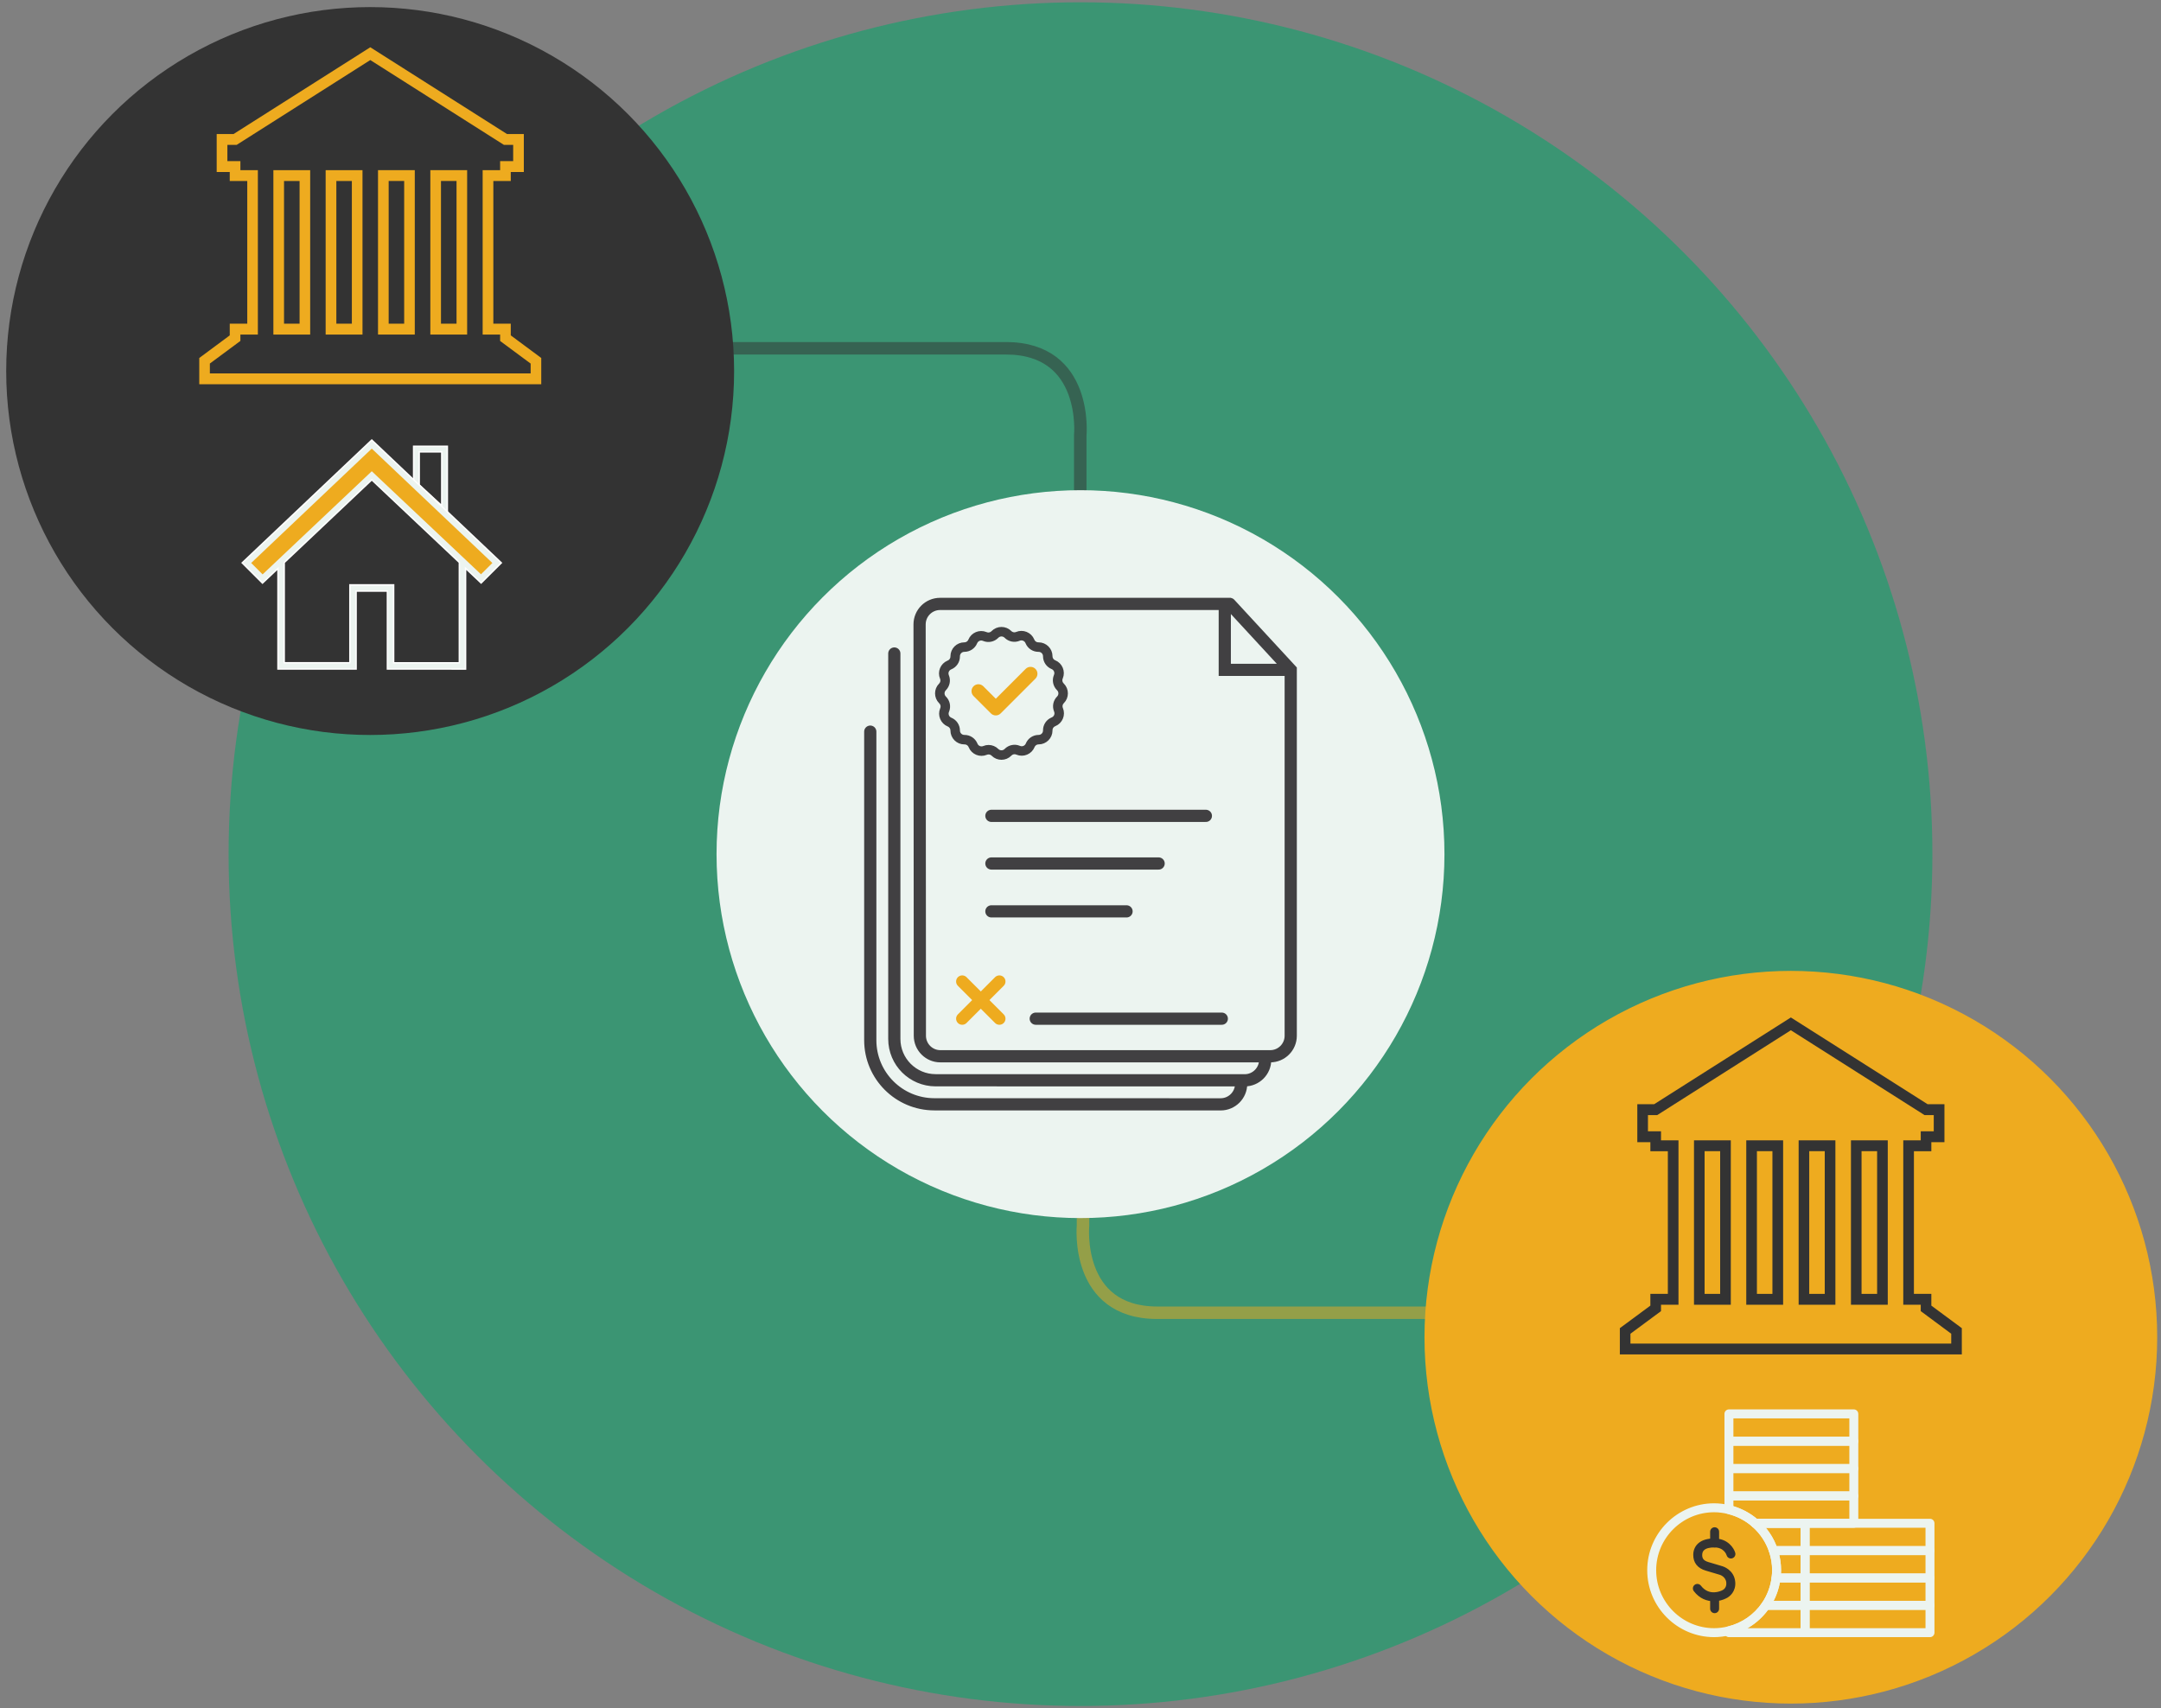 <svg xmlns="http://www.w3.org/2000/svg" xmlns:xlink="http://www.w3.org/1999/xlink" id="Layer_1" x="0px" y="0px" viewBox="0 0 475 375.5" style="enable-background:new 0 0 475 375.5;" xml:space="preserve"><rect x="0" y="0" width="475" height="375.5" fill="#808080" stroke="none"/><circle style="fill:#3B9573;" cx="237.5" cy="187.75" r="187.25"></circle><path style="opacity:0.5;fill:none;stroke:#EEAB1F;stroke-width:2.744;stroke-linecap:round;stroke-miterlimit:10;enable-background:new    ;" d=" M238.054,241.25v28.106c0,0-1.864,19.203,16.33,19.203s75.116,0,75.116,0"></path><path style="opacity:0.5;fill:none;stroke:#333333;stroke-width:2.744;stroke-linecap:round;stroke-miterlimit:10;enable-background:new    ;" d=" M237.446,123.868V95.761c0,0,1.864-19.203-16.33-19.203s-75.116,0-75.116,0"></path><circle style="fill:#ECF4F0;" cx="237.5" cy="187.75" r="80"></circle><g>	<g>		<path style="fill:none;" d="M226.136,149.854l-7.202,7.214l-4.809-4.821l1.249-1.249l3.233,3.233c0.175,0.175,0.479,0.175,0.654,0   l5.626-5.626L226.136,149.854z"></path>	</g>	<g>		<path style="fill:#414042;stroke:#414042;stroke-width:1.167;stroke-miterlimit:10;" d="M220.13,166.429   c-0.632,0-1.263-0.24-1.744-0.721c-0.446-0.446-1.109-0.577-1.691-0.334c-1.255,0.525-2.702-0.069-3.227-1.324l-0.022-0.052   c-0.241-0.577-0.802-0.951-1.428-0.951h-0.056c-1.36,0-2.466-1.106-2.466-2.466c0-0.63-0.377-1.192-0.96-1.432   c-1.258-0.516-1.862-1.96-1.345-3.218l0.021-0.052c0.238-0.579,0.105-1.239-0.337-1.682l-0.04-0.04   c-0.961-0.961-0.961-2.526,0-3.488c0.446-0.446,0.577-1.11,0.334-1.691c-0.524-1.255,0.07-2.702,1.325-3.227l0.053-0.022   c0.577-0.241,0.95-0.801,0.95-1.428v-0.056c0-1.36,1.106-2.467,2.466-2.467c0.63,0,1.192-0.377,1.432-0.96   c0.517-1.258,1.96-1.861,3.218-1.345l0.051,0.021c0.579,0.238,1.24,0.106,1.682-0.337l0.039-0.04   c0.466-0.466,1.086-0.723,1.745-0.723s1.278,0.257,1.744,0.723c0.446,0.446,1.109,0.577,1.691,0.334   c0.608-0.254,1.278-0.256,1.888-0.006c0.609,0.25,1.085,0.723,1.339,1.331l0.022,0.052c0.241,0.577,0.802,0.95,1.428,0.95h0.056   c1.36,0,2.466,1.107,2.466,2.467c0,0.63,0.377,1.192,0.96,1.431c1.258,0.516,1.862,1.96,1.345,3.218l-0.022,0.052   c-0.238,0.579-0.105,1.239,0.338,1.681l0.04,0.04c0.961,0.961,0.961,2.526-0.001,3.487l0,0c-0.446,0.446-0.577,1.11-0.334,1.691   c0.254,0.608,0.256,1.278,0.006,1.888c-0.25,0.609-0.723,1.085-1.331,1.339l-0.05,0.021c-0.579,0.242-0.952,0.802-0.952,1.428   v0.056c0,1.36-1.106,2.466-2.466,2.466c-0.63,0-1.192,0.377-1.431,0.96c-0.25,0.61-0.723,1.085-1.331,1.339   c-0.608,0.254-1.278,0.256-1.888,0.006l-0.051-0.021c-0.58-0.238-1.24-0.106-1.682,0.337l-0.039,0.039   C221.394,166.189,220.762,166.429,220.13,166.429z M217.295,164.334c0.64,0,1.268,0.251,1.741,0.724   c0.603,0.603,1.585,0.603,2.188,0l0.039-0.039c0.706-0.706,1.758-0.917,2.681-0.538l0.051,0.021   c0.383,0.157,0.803,0.156,1.185-0.004c0.381-0.159,0.678-0.458,0.835-0.84c0.382-0.929,1.277-1.53,2.282-1.53   c0.853,0,1.547-0.694,1.547-1.547v-0.056c0-0.998,0.595-1.891,1.515-2.275l0.05-0.021c0.383-0.16,0.679-0.458,0.836-0.841   c0.157-0.382,0.156-0.803-0.004-1.184c-0.387-0.927-0.179-1.985,0.532-2.695l0,0c0.603-0.603,0.603-1.585,0-2.188l-0.04-0.04   c-0.705-0.705-0.916-1.757-0.537-2.68l0.022-0.052c0.324-0.789-0.055-1.695-0.844-2.019c-0.929-0.381-1.53-1.277-1.53-2.282   c0-0.853-0.694-1.548-1.547-1.548h-0.056c-0.998,0-1.891-0.595-2.276-1.515l-0.022-0.052c-0.159-0.381-0.458-0.678-0.84-0.835   c-0.382-0.157-0.803-0.156-1.184,0.004c-0.927,0.388-1.985,0.179-2.695-0.532c-0.292-0.292-0.681-0.453-1.094-0.453   s-0.802,0.161-1.094,0.453l-0.039,0.039c-0.706,0.706-1.758,0.917-2.681,0.538l-0.051-0.021c-0.79-0.324-1.696,0.055-2.02,0.844   c-0.381,0.929-1.277,1.53-2.282,1.53c-0.853,0-1.547,0.694-1.547,1.548v0.056c0,0.998-0.595,1.891-1.515,2.276l-0.053,0.022   c-0.787,0.329-1.159,1.237-0.83,2.024c0.387,0.927,0.179,1.985-0.532,2.695c-0.603,0.603-0.603,1.585,0,2.188l0.04,0.04   c0.705,0.705,0.916,1.757,0.537,2.68l-0.021,0.052c-0.324,0.789,0.055,1.695,0.844,2.019c0.929,0.381,1.53,1.277,1.53,2.282   c0,0.853,0.694,1.547,1.547,1.547h0.056c0.998,0,1.891,0.595,2.276,1.516l0.022,0.052c0.329,0.787,1.237,1.16,2.024,0.831   C216.65,164.397,216.975,164.334,217.295,164.334z M233.1,153.833h0.003H233.1z"></path>	</g></g><g>	<path style="fill:#EEAB1F;" d="M218.879,157.26c-0.389,0-0.777-0.148-1.074-0.445l-3.818-3.818c-0.593-0.594-0.593-1.555,0-2.148  s1.555-0.593,2.148,0l2.745,2.744l6.563-6.563c0.593-0.593,1.555-0.593,2.148,0c0.594,0.593,0.594,1.554,0,2.148l-7.637,7.637  C219.656,157.112,219.267,157.26,218.879,157.26z"></path></g><line style="fill:none;stroke:#EEAB1F;stroke-width:2.683;stroke-linecap:round;stroke-miterlimit:10;" x1="211.499" y1="215.746" x2="219.67" y2="223.917"></line><line style="fill:none;stroke:#EEAB1F;stroke-width:2.683;stroke-linecap:round;stroke-miterlimit:10;" x1="219.67" y1="215.746" x2="211.499" y2="223.917"></line><line style="fill:none;stroke:#414042;stroke-width:2.683;stroke-linecap:round;stroke-miterlimit:10;" x1="227.663" y1="223.917" x2="268.558" y2="223.917"></line><g>	<path style="fill:none;stroke:#414042;stroke-width:2.683;stroke-linecap:round;stroke-miterlimit:10;" d="M270.328,132.75  l13.382,14.496v80.425c0,2.49-2.019,4.509-4.509,4.509h-65.183H206.7c-2.49,0-4.509-2.019-4.509-4.509v-7.961  c0,0-0.048-64.625-0.061-82.454c-0.002-2.49,2.016-4.507,4.506-4.507h62.577v14.496h14.496"></path>	<path style="fill:none;stroke:#414042;stroke-width:2.683;stroke-linecap:round;stroke-miterlimit:10;" d="M196.576,143.65v84.722  c0,5.016,4.066,9.082,9.081,9.083l60.611,0.011h7.318c2.49,0,4.509-2.019,4.509-4.509"></path>	<path style="fill:none;stroke:#414042;stroke-width:2.683;stroke-linecap:round;stroke-miterlimit:10;" d="M272.81,238.241  c0,2.49-2.019,4.509-4.509,4.509h-7.318l-55.6-0.01c-7.784-0.001-14.093-6.312-14.093-14.095v-67.82"></path>			<line style="fill:none;stroke:#414042;stroke-width:2.683;stroke-linecap:round;stroke-miterlimit:10;" x1="217.916" y1="189.807" x2="254.671" y2="189.807"></line>			<line style="fill:none;stroke:#414042;stroke-width:2.683;stroke-linecap:round;stroke-miterlimit:10;" x1="217.916" y1="179.334" x2="265.057" y2="179.334"></line>			<line style="fill:none;stroke:#414042;stroke-width:2.683;stroke-linecap:round;stroke-miterlimit:10;" x1="217.916" y1="200.33" x2="247.62" y2="200.33"></line></g><circle style="fill:#333333;" cx="81.362" cy="81.559" r="80"></circle><circle style="fill:#EEAB1F;stroke:#EEAB1F;stroke-width:1.057;stroke-miterlimit:10;" cx="393.638" cy="293.941" r="80"></circle><g>	<g>		<g>			<path style="fill:#333333;" d="M372.35,250.66v36.14h8.09v-36.14H372.35z M374.68,284.41v-31.37h3.42v31.37H374.68z"></path>		</g>	</g>	<g>		<g>			<g>				<path style="fill:#333333;" d="M424.52,286.99v-2.58h-3.83v-31.36h3.83v-1.99h2.88v-8.34h-3.7l-30.06-19.07l-30.05,19.07h-3.7     v8.34h2.87v1.99h3.84v31.36h-3.84v2.58l-6.71,4.96v5.77h75.17v-5.77L424.52,286.99z M365.1,288.2v-1.4h3.84v-36.14h-3.84v-1.99     h-2.87v-3.56h2.04l29.37-18.65l29.26,18.57l0.12,0.08h2.03v3.56h-2.86v1.99h-3.84v36.14h3.84v1.4l6.7,4.97v2.17h-70.51v-2.17     L365.1,288.2z"></path>			</g>		</g>	</g>	<g>		<path style="fill:#333333;" d="M383.84,250.66v36.14h8.1v-36.14H383.84z M386.18,284.41v-31.37h3.41v31.37H386.18z"></path>	</g>	<g>		<path style="fill:#333333;" d="M395.35,250.66v36.14h8.08v-36.14H395.35z M397.68,284.41v-31.37h3.41v31.37H397.68z"></path>	</g>	<g>		<path style="fill:#333333;" d="M406.85,250.66v36.14h8.09v-36.14H406.85z M409.18,284.41v-31.37h3.42v31.37H409.18z"></path>	</g></g><g>	<g>		<path style="fill:#ECF4F0;stroke:#ECF4F0;stroke-width:0.309;stroke-miterlimit:10;" d="M424.222,359.709H396.77   c-0.458,0-0.83-0.372-0.83-0.83v-6.011c0-0.458,0.371-0.83,0.83-0.83h27.452c0.458,0,0.829,0.372,0.829,0.83v6.011   C425.052,359.337,424.68,359.709,424.222,359.709z M397.599,358.049h25.793v-4.352h-25.793V358.049z"></path>	</g>	<g>		<path style="fill:#ECF4F0;stroke:#ECF4F0;stroke-width:0.309;stroke-miterlimit:10;" d="M424.222,353.697H396.77   c-0.458,0-0.83-0.372-0.83-0.83v-6.011c0-0.458,0.371-0.83,0.83-0.83h27.452c0.458,0,0.829,0.372,0.829,0.83v6.011   C425.052,353.326,424.68,353.697,424.222,353.697z M397.599,352.038h25.793v-4.352h-25.793V352.038z"></path>	</g>	<g>		<path style="fill:#ECF4F0;stroke:#ECF4F0;stroke-width:0.309;stroke-miterlimit:10;" d="M424.222,347.686H396.77   c-0.458,0-0.83-0.372-0.83-0.829v-6.011c0-0.458,0.371-0.83,0.83-0.83h27.452c0.458,0,0.829,0.372,0.829,0.83v6.011   C425.052,347.314,424.68,347.686,424.222,347.686z M397.599,346.027h25.793v-4.352h-25.793V346.027z"></path>	</g>	<g>		<path style="fill:#ECF4F0;stroke:#ECF4F0;stroke-width:0.309;stroke-miterlimit:10;" d="M424.222,341.674H396.77   c-0.458,0-0.83-0.372-0.83-0.83v-6.011c0-0.458,0.371-0.83,0.83-0.83h27.452c0.458,0,0.829,0.371,0.829,0.83v6.011   C425.052,341.303,424.68,341.674,424.222,341.674z M397.599,340.015h25.793v-4.352h-25.793V340.015z"></path>	</g>	<g>		<path style="fill:#ECF4F0;stroke:#ECF4F0;stroke-width:0.309;stroke-miterlimit:10;" d="M407.48,329.652h-27.452   c-0.458,0-0.829-0.371-0.829-0.829v-6.011c0-0.458,0.371-0.83,0.829-0.83h27.452c0.458,0,0.83,0.372,0.83,0.83v6.011   C408.309,329.28,407.938,329.652,407.48,329.652z M380.857,327.993h25.793v-4.352h-25.793V327.993z"></path>	</g>	<g>		<path style="fill:#ECF4F0;stroke:#ECF4F0;stroke-width:0.309;stroke-miterlimit:10;" d="M407.48,323.64h-27.452   c-0.458,0-0.829-0.372-0.829-0.83v-6.011c0-0.458,0.371-0.829,0.829-0.829h27.452c0.458,0,0.83,0.372,0.83,0.829v6.011   C408.309,323.269,407.938,323.64,407.48,323.64z M380.857,321.981h25.793v-4.352h-25.793V321.981z"></path>	</g>	<g>		<path style="fill:#ECF4F0;stroke:#ECF4F0;stroke-width:0.309;stroke-miterlimit:10;" d="M407.48,317.629h-27.452   c-0.458,0-0.829-0.372-0.829-0.83v-6.011c0-0.458,0.371-0.83,0.829-0.83h27.452c0.458,0,0.83,0.372,0.83,0.83v6.011   C408.309,317.257,407.938,317.629,407.48,317.629z M380.857,315.97h25.793v-4.352h-25.793V315.97z"></path>	</g>	<g>		<path style="fill:#ECF4F0;stroke:#ECF4F0;stroke-width:0.309;stroke-miterlimit:10;" d="M396.77,359.709h-16.743   c-0.458,0-0.829-0.372-0.829-0.83v-0.402c0-0.383,0.262-0.716,0.633-0.806c3.111-0.756,5.816-2.627,7.614-5.269   c0.154-0.227,0.411-0.363,0.686-0.363h8.638c0.458,0,0.83,0.372,0.83,0.83v6.011C397.599,359.337,397.228,359.709,396.77,359.709z    M383.512,358.049h12.428v-4.352h-7.378C387.229,355.533,385.498,357.016,383.512,358.049z"></path>	</g>	<g>		<path style="fill:#ECF4F0;stroke:#ECF4F0;stroke-width:0.309;stroke-miterlimit:10;" d="M396.77,353.697h-8.638   c-0.307,0-0.59-0.17-0.733-0.442c-0.144-0.272-0.125-0.601,0.048-0.855c1.136-1.667,1.869-3.619,2.12-5.646   c0.052-0.415,0.405-0.727,0.823-0.727h6.381c0.458,0,0.83,0.372,0.83,0.83v6.011C397.599,353.326,397.228,353.697,396.77,353.697z    M389.602,352.038h6.339v-4.352h-4.837C390.835,349.209,390.326,350.684,389.602,352.038z"></path>	</g>	<g>		<path style="fill:#ECF4F0;stroke:#ECF4F0;stroke-width:0.309;stroke-miterlimit:10;" d="M396.77,347.686h-6.381   c-0.238,0-0.464-0.102-0.622-0.28s-0.231-0.415-0.202-0.651c0.075-0.606,0.11-1.115,0.11-1.601c0-1.365-0.221-2.727-0.658-4.048   c-0.083-0.253-0.041-0.53,0.115-0.746c0.156-0.215,0.406-0.343,0.672-0.343h6.964c0.458,0,0.83,0.372,0.83,0.83v6.011   C397.599,347.314,397.228,347.686,396.77,347.686z M391.304,346.027h4.636v-4.352h-5.032c0.283,1.144,0.427,2.31,0.427,3.478   C391.335,345.436,391.325,345.723,391.304,346.027z"></path>	</g>	<g>		<path style="fill:#ECF4F0;stroke:#ECF4F0;stroke-width:0.309;stroke-miterlimit:10;" d="M396.77,341.674h-6.964   c-0.358,0-0.675-0.229-0.788-0.569c-0.718-2.173-2.016-4.125-3.754-5.648c-0.26-0.227-0.352-0.592-0.23-0.916   c0.121-0.323,0.431-0.537,0.776-0.537h10.959c0.458,0,0.83,0.371,0.83,0.83v6.011C397.599,341.303,397.228,341.674,396.77,341.674   z M390.392,340.015h5.548v-4.352h-8.14C388.912,336.952,389.791,338.426,390.392,340.015z"></path>	</g>	<g>		<path style="fill:#ECF4F0;stroke:#ECF4F0;stroke-width:0.309;stroke-miterlimit:10;" d="M407.48,335.663h-21.669   c-0.201,0-0.395-0.073-0.546-0.205c-1.553-1.36-3.431-2.336-5.433-2.823c-0.372-0.09-0.633-0.423-0.633-0.806v-3.007   c0-0.458,0.371-0.83,0.829-0.83h27.452c0.458,0,0.83,0.372,0.83,0.83v6.011C408.309,335.292,407.938,335.663,407.48,335.663z    M386.117,334.004h20.533v-4.352h-25.793v1.541C382.778,331.754,384.58,332.717,386.117,334.004z"></path>	</g>	<g>		<path style="fill:#ECF4F0;stroke:#ECF4F0;stroke-width:0.309;stroke-miterlimit:10;" d="M396.77,335.663h-10.959   c-0.458,0-0.829-0.372-0.829-0.829c0-0.458,0.371-0.83,0.829-0.83h10.959c0.458,0,0.83,0.371,0.83,0.83   C397.599,335.292,397.228,335.663,396.77,335.663z"></path>	</g>	<g>		<g>			<path style="fill:#ECF4F0;stroke:#ECF4F0;stroke-width:0.309;stroke-miterlimit:10;" d="M376.78,359.709    c-8.026,0-14.556-6.53-14.556-14.556s6.53-14.555,14.556-14.555c1.121,0,2.28,0.143,3.443,0.426    c2.26,0.55,4.382,1.651,6.134,3.186c1.96,1.717,3.425,3.922,4.236,6.375l0,0c0.492,1.489,0.742,3.026,0.742,4.568    c0,0.556-0.039,1.13-0.123,1.805c-0.284,2.287-1.112,4.492-2.396,6.376c-2.031,2.982-5.082,5.094-8.594,5.948    C379.059,359.565,377.901,359.709,376.78,359.709z M376.78,332.256c-7.111,0-12.897,5.786-12.897,12.897    s5.786,12.897,12.897,12.897c0.99,0,2.016-0.127,3.052-0.379c3.111-0.756,5.815-2.627,7.614-5.269    c1.136-1.668,1.869-3.62,2.12-5.647c0.075-0.606,0.11-1.115,0.11-1.601c0-1.365-0.221-2.727-0.658-4.048    c-0.718-2.173-2.016-4.125-3.754-5.648c-1.553-1.359-3.431-2.335-5.433-2.822C378.796,332.384,377.769,332.256,376.78,332.256z"></path>		</g>		<g>			<g>				<g>					<path style="fill:#333333;stroke:#333333;stroke-width:0.309;stroke-miterlimit:10;" d="M376.693,351.819      c-1.403,0.001-2.996-0.512-4.26-2.161c-0.279-0.363-0.21-0.885,0.153-1.163c0.363-0.28,0.884-0.21,1.163,0.153      c1.956,2.55,4.72,1.135,4.837,1.074c0.024-0.013,0.049-0.025,0.075-0.035c0.101-0.044,1.066-0.505,0.946-1.82      c-0.129-1.407-1.458-1.83-1.515-1.847c-0.002-0.001-1.571-0.469-3.119-0.927c-1.74-0.515-2.65-1.672-2.632-3.345      c0.011-0.969,0.377-1.798,1.059-2.396c0.791-0.693,1.964-1.045,3.493-1.02c2.779,0.03,4.075,1.996,4.372,3.031      c0.126,0.441-0.128,0.9-0.569,1.026c-0.438,0.126-0.896-0.125-1.024-0.562c-0.059-0.19-0.624-1.812-2.797-1.836      c-1.098-0.011-1.915,0.198-2.381,0.608c-0.323,0.283-0.489,0.676-0.494,1.167c-0.007,0.678,0.163,1.358,1.444,1.737      c1.55,0.459,3.121,0.928,3.121,0.928c0.092,0.027,2.461,0.736,2.694,3.286c0.185,2.031-1.161,3.159-1.934,3.493      C378.707,351.526,377.755,351.819,376.693,351.819z"></path>				</g>				<g>					<path style="fill:#333333;stroke:#333333;stroke-width:0.309;stroke-miterlimit:10;" d="M376.885,339.99      c-0.458,0-0.83-0.372-0.83-0.83v-2.465c0-0.458,0.371-0.829,0.83-0.829s0.83,0.372,0.83,0.829v2.465      C377.714,339.618,377.343,339.99,376.885,339.99z"></path>				</g>				<g>					<path style="fill:#333333;stroke:#333333;stroke-width:0.309;stroke-miterlimit:10;" d="M376.885,354.44      c-0.458,0-0.83-0.372-0.83-0.83v-2.465c0-0.458,0.371-0.83,0.83-0.83c0.458,0,0.83,0.372,0.83,0.83v2.465      C377.714,354.068,377.343,354.44,376.885,354.44z"></path>				</g>			</g>		</g>	</g></g><g>	<path style="fill:#ECF4F0;stroke:#FFFFFF;stroke-width:0.309;stroke-miterlimit:10;" d="M98.33,113.958l-7.416-6.823v-9.048h7.416  V113.958z M92.149,106.592l4.944,4.549V99.324h-4.944V106.592z"></path></g><g>	<path style="fill:#ECF4F0;stroke:#FFFFFF;stroke-width:0.309;stroke-miterlimit:10;" d="M81.718,96.723l-28.481,26.994l4.459,4.453  l3.401-3.213v22.094l17.181,0.007v-17.129h6.874v17.129l17.187,0.007v-22.139l3.414,3.226l4.446-4.433L81.718,96.723z   M100.963,145.695l-14.435-0.007v-17.129h-9.619v17.122l-14.435-0.006v-22.016l19.245-18.187l19.245,18.161L100.963,145.695  L100.963,145.695z"></path>	<polygon style="fill:#EEAB1F;" points="108.226,123.75 105.727,126.236 81.718,103.584 57.722,126.255 55.211,123.75   81.718,98.612  "></polygon></g><g>	<g>		<path style="fill:#EEAB1F;" d="M83.09,37.4v36.14h8.08V37.4H83.09z M85.43,71.15V39.78h3.41v31.37H85.43z"></path>		<path style="fill:#EEAB1F;" d="M60.09,37.4v36.14h8.09V37.4H60.09z M62.43,71.15V39.78h3.42v31.37H62.43z"></path>		<path style="fill:#EEAB1F;" d="M112.27,73.72v-2.57h-3.83V39.79h3.83v-1.98h2.87v-8.35h-3.7L81.39,10.39L51.34,29.46h-3.71v8.35   h2.87v1.98h3.85v31.36H50.5v2.57l-6.7,4.97v5.77h75.17v-5.77L112.27,73.72z M52.84,74.94v-1.4h3.84V37.4h-3.84v-1.99h-2.86v-3.56   h2.03L81.39,13.2l29.38,18.65h2.03v3.56h-2.87v1.99h-3.84v36.14h3.84v1.41l6.71,4.97v2.16H46.13v-2.17L52.84,74.94z"></path>		<path style="fill:#EEAB1F;" d="M94.59,37.4v36.14h8.09V37.4H94.59z M96.93,71.15V39.78h3.42v31.37H96.93z"></path>		<path style="fill:#EEAB1F;" d="M71.58,37.4v36.14h8.1V37.4H71.58z M73.93,71.15V39.78h3.41v31.37H73.93z"></path>	</g></g></svg>
